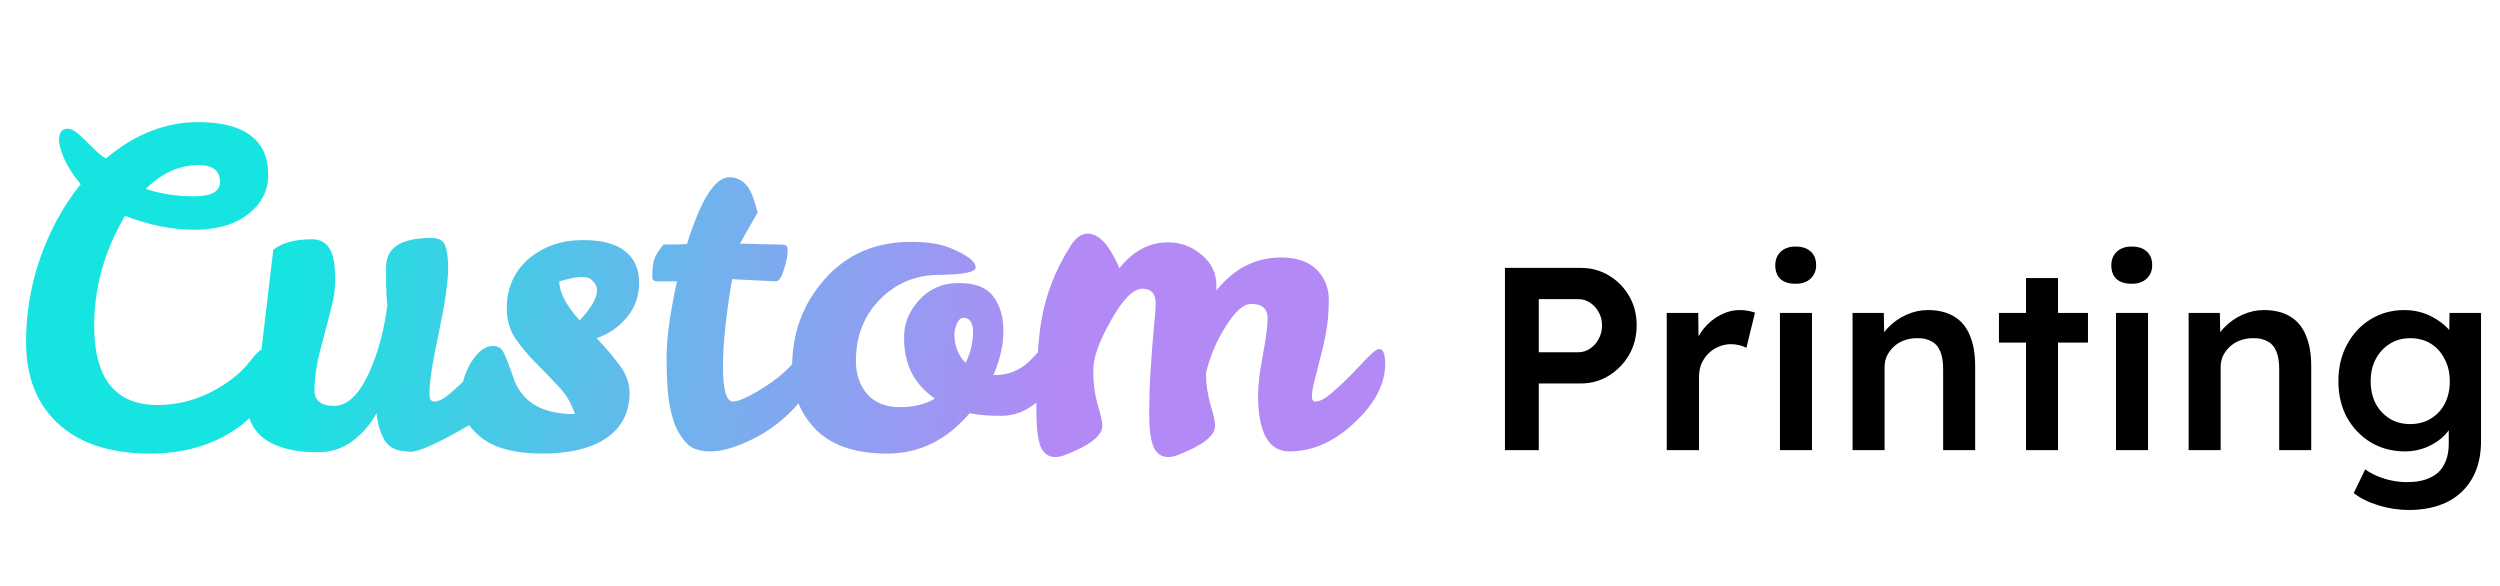 <svg width="461" height="108" viewBox="0 0 461 108" fill="none" xmlns="http://www.w3.org/2000/svg">
<path d="M277.512 83V49.4H291.48C293.4 49.4 295.128 49.864 296.664 50.792C298.232 51.72 299.48 52.984 300.408 54.584C301.336 56.184 301.8 57.976 301.8 59.96C301.8 61.976 301.336 63.8 300.408 65.432C299.48 67.032 298.232 68.312 296.664 69.272C295.128 70.232 293.4 70.712 291.48 70.712H283.752V83H277.512ZM283.752 64.952H291.048C291.848 64.952 292.568 64.728 293.208 64.28C293.88 63.832 294.408 63.24 294.792 62.504C295.208 61.768 295.416 60.936 295.416 60.008C295.416 59.08 295.208 58.264 294.792 57.56C294.408 56.824 293.88 56.248 293.208 55.832C292.568 55.384 291.848 55.16 291.048 55.16H283.752V64.952ZM307.347 83V57.704H313.155L313.251 65.768L312.435 63.944C312.787 62.664 313.395 61.512 314.259 60.488C315.123 59.464 316.115 58.664 317.235 58.088C318.387 57.48 319.587 57.176 320.835 57.176C321.379 57.176 321.891 57.224 322.371 57.32C322.883 57.416 323.299 57.528 323.619 57.656L322.035 64.136C321.683 63.944 321.251 63.784 320.739 63.656C320.227 63.528 319.715 63.464 319.203 63.464C318.403 63.464 317.635 63.624 316.899 63.944C316.195 64.232 315.571 64.648 315.027 65.192C314.483 65.736 314.051 66.376 313.731 67.112C313.443 67.816 313.299 68.616 313.299 69.512V83H307.347ZM328.222 83V57.704H334.126V83H328.222ZM331.102 52.328C329.918 52.328 328.99 52.04 328.318 51.464C327.678 50.856 327.358 50.008 327.358 48.92C327.358 47.896 327.694 47.064 328.366 46.424C329.038 45.784 329.95 45.464 331.102 45.464C332.318 45.464 333.246 45.768 333.886 46.376C334.558 46.952 334.894 47.8 334.894 48.92C334.894 49.912 334.558 50.728 333.886 51.368C333.214 52.008 332.286 52.328 331.102 52.328ZM341.612 83V57.704H347.372L347.468 62.888L346.364 63.464C346.684 62.312 347.308 61.272 348.236 60.344C349.164 59.384 350.268 58.616 351.548 58.04C352.828 57.464 354.14 57.176 355.484 57.176C357.404 57.176 359.004 57.56 360.284 58.328C361.596 59.096 362.572 60.248 363.212 61.784C363.884 63.32 364.22 65.24 364.22 67.544V83H358.316V67.976C358.316 66.696 358.14 65.64 357.788 64.808C357.436 63.944 356.892 63.32 356.156 62.936C355.42 62.52 354.524 62.328 353.468 62.36C352.604 62.36 351.804 62.504 351.068 62.792C350.364 63.048 349.74 63.432 349.196 63.944C348.684 64.424 348.268 64.984 347.948 65.624C347.66 66.264 347.516 66.968 347.516 67.736V83H344.588C344.012 83 343.468 83 342.956 83C342.476 83 342.028 83 341.612 83ZM373.598 83V51.272H379.502V83H373.598ZM368.606 63.176V57.704H385.022V63.176H368.606ZM390.191 83V57.704H396.095V83H390.191ZM393.071 52.328C391.887 52.328 390.959 52.04 390.287 51.464C389.647 50.856 389.327 50.008 389.327 48.92C389.327 47.896 389.663 47.064 390.335 46.424C391.007 45.784 391.919 45.464 393.071 45.464C394.287 45.464 395.215 45.768 395.855 46.376C396.527 46.952 396.863 47.8 396.863 48.92C396.863 49.912 396.527 50.728 395.855 51.368C395.183 52.008 394.255 52.328 393.071 52.328ZM403.581 83V57.704H409.341L409.437 62.888L408.333 63.464C408.653 62.312 409.277 61.272 410.205 60.344C411.133 59.384 412.237 58.616 413.517 58.04C414.797 57.464 416.109 57.176 417.453 57.176C419.373 57.176 420.973 57.56 422.253 58.328C423.565 59.096 424.541 60.248 425.181 61.784C425.853 63.32 426.189 65.24 426.189 67.544V83H420.285V67.976C420.285 66.696 420.109 65.64 419.757 64.808C419.405 63.944 418.861 63.32 418.125 62.936C417.389 62.52 416.493 62.328 415.437 62.36C414.573 62.36 413.773 62.504 413.037 62.792C412.333 63.048 411.709 63.432 411.165 63.944C410.653 64.424 410.237 64.984 409.917 65.624C409.629 66.264 409.485 66.968 409.485 67.736V83H406.557C405.981 83 405.437 83 404.925 83C404.445 83 403.997 83 403.581 83ZM444.207 94.04C442.319 94.04 440.431 93.752 438.543 93.176C436.687 92.6 435.183 91.848 434.031 90.92L436.143 86.552C436.815 87.032 437.567 87.448 438.399 87.8C439.231 88.152 440.111 88.424 441.039 88.616C441.999 88.808 442.943 88.904 443.871 88.904C445.567 88.904 446.975 88.632 448.095 88.088C449.247 87.576 450.111 86.776 450.687 85.688C451.263 84.632 451.551 83.304 451.551 81.704V77.048L452.415 77.384C452.223 78.376 451.695 79.32 450.831 80.216C449.967 81.112 448.879 81.848 447.567 82.424C446.255 82.968 444.911 83.24 443.535 83.24C441.135 83.24 439.007 82.68 437.151 81.56C435.327 80.44 433.871 78.92 432.783 77C431.727 75.048 431.199 72.808 431.199 70.28C431.199 67.752 431.727 65.512 432.783 63.56C433.839 61.576 435.279 60.024 437.103 58.904C438.959 57.752 441.039 57.176 443.343 57.176C444.303 57.176 445.231 57.288 446.127 57.512C447.023 57.736 447.839 58.056 448.575 58.472C449.343 58.888 450.031 59.352 450.639 59.864C451.247 60.376 451.743 60.92 452.127 61.496C452.511 62.072 452.751 62.632 452.847 63.176L451.599 63.56L451.695 57.704H457.503V81.272C457.503 83.32 457.199 85.128 456.591 86.696C455.983 88.264 455.103 89.592 453.951 90.68C452.799 91.8 451.407 92.632 449.775 93.176C448.143 93.752 446.287 94.04 444.207 94.04ZM444.447 78.2C445.887 78.2 447.151 77.864 448.239 77.192C449.359 76.52 450.223 75.592 450.831 74.408C451.439 73.224 451.743 71.864 451.743 70.328C451.743 68.76 451.423 67.384 450.783 66.2C450.175 64.984 449.327 64.04 448.239 63.368C447.151 62.696 445.887 62.36 444.447 62.36C443.007 62.36 441.743 62.712 440.655 63.416C439.567 64.088 438.703 65.032 438.063 66.248C437.455 67.432 437.151 68.792 437.151 70.328C437.151 71.832 437.455 73.192 438.063 74.408C438.703 75.592 439.567 76.52 440.655 77.192C441.743 77.864 443.007 78.2 444.447 78.2Z" fill="black"/>
<path d="M42.568 70.04C43.955 69.027 45.208 67.8 46.328 66.36C47.448 64.867 48.381 64.12 49.128 64.12C49.928 64.12 50.328 65.293 50.328 67.64C50.328 69.933 49.661 72.12 48.328 74.2C47.048 76.227 45.341 77.933 43.208 79.32C38.834 82.2 33.661 83.64 27.688 83.64C20.434 83.64 14.808 81.827 10.808 78.2C6.808 74.573 4.808 69.533 4.808 63.08C4.808 55.133 6.728 47.587 10.568 40.44C11.848 38.093 13.288 35.933 14.888 33.96C13.661 32.52 12.675 31.027 11.928 29.48C11.235 27.88 10.888 26.68 10.888 25.88C10.888 24.44 11.421 23.72 12.488 23.72C13.235 23.773 14.088 24.28 15.048 25.24L17.528 27.64C18.168 28.28 18.834 28.813 19.528 29.24C24.808 24.76 30.488 22.52 36.568 22.52C42.701 22.52 46.675 24.227 48.488 27.64C49.128 28.92 49.448 30.493 49.448 32.36C49.448 35.187 48.221 37.56 45.768 39.48C43.315 41.4 40.008 42.36 35.848 42.36C31.741 42.36 27.474 41.507 23.048 39.8C19.261 46.253 17.368 53 17.368 60.04C17.368 69.8 21.261 74.68 29.048 74.68C33.848 74.68 38.355 73.133 42.568 70.04ZM26.888 34.84C29.608 35.747 32.568 36.2 35.768 36.2C38.968 36.2 40.568 35.32 40.568 33.56C40.568 31.48 39.261 30.44 36.648 30.44C33.075 30.44 29.821 31.907 26.888 34.84ZM71.194 49.24C71.194 45.667 73.967 43.88 79.514 43.88C80.901 43.88 81.754 44.333 82.074 45.24C82.447 46.147 82.634 47.533 82.634 49.4C82.634 52.013 82.047 56.067 80.874 61.56C79.701 67.053 79.141 70.76 79.194 72.68C79.194 73.587 79.487 74.04 80.074 74.04C80.874 74.04 81.861 73.533 83.034 72.52C84.207 71.507 85.381 70.413 86.554 69.24C87.727 68.013 88.794 66.893 89.754 65.88C90.767 64.867 91.461 64.36 91.834 64.36C92.581 64.36 92.954 65.267 92.954 67.08C92.954 70.813 91.114 74.413 87.434 77.88C81.247 81.507 77.327 83.32 75.674 83.32C75.514 83.32 75.381 83.293 75.274 83.24C73.247 83.24 71.807 82.573 70.954 81.24C70.154 79.907 69.647 78.227 69.434 76.2C68.367 78.173 66.901 79.88 65.034 81.32C63.167 82.707 61.034 83.4 58.634 83.4C54.421 83.4 51.167 82.6 48.874 81C46.634 79.4 45.514 77.027 45.514 73.88C45.514 72.493 45.701 71.213 46.074 70.04C46.501 68.867 47.167 67.427 48.074 65.72L50.394 46.04C52.047 44.76 54.421 44.12 57.514 44.12C59.967 44.12 61.354 45.72 61.674 48.92C61.941 51.533 61.807 53.88 61.274 55.96C60.794 57.987 60.127 60.573 59.274 63.72C58.421 66.813 57.994 69.56 57.994 71.96C57.994 73.88 59.194 74.84 61.594 74.84C64.207 74.84 66.474 72.547 68.394 67.96C69.887 64.44 70.901 60.52 71.434 56.2C71.381 55.773 71.327 55.24 71.274 54.6C71.274 53.907 71.247 53.24 71.194 52.6C71.194 51.96 71.194 51.32 71.194 50.68V49.24ZM107.21 44.28C110.784 44.227 113.45 44.893 115.21 46.28C116.97 47.613 117.85 49.56 117.85 52.12C117.85 54.627 117.077 56.787 115.53 58.6C114.037 60.36 112.197 61.613 110.01 62.36C111.557 63.96 112.944 65.587 114.17 67.24C115.45 68.893 116.09 70.627 116.09 72.44C116.09 76.013 114.677 78.787 111.85 80.76C109.024 82.68 105.077 83.64 100.01 83.64C94.997 83.64 91.237 82.653 88.73 80.68C86.224 78.653 84.97 76.387 84.97 73.88C84.97 71.32 85.584 69 86.81 66.92C88.09 64.84 89.45 63.8 90.89 63.8C91.744 63.8 92.357 64.12 92.73 64.76C93.104 65.347 93.797 67.107 94.81 70.04C95.184 71.107 95.797 72.12 96.65 73.08C98.624 75.267 101.744 76.36 106.01 76.36C105.37 74.333 104.33 72.6 102.89 71.16C101.504 69.667 100.117 68.227 98.73 66.84C97.344 65.453 96.117 63.987 95.05 62.44C93.984 60.84 93.45 58.973 93.45 56.84C93.45 53 94.89 49.88 97.77 47.48C100.49 45.347 103.637 44.28 107.21 44.28ZM106.89 59.08C109.024 56.787 110.09 54.947 110.09 53.56C110.09 52.92 109.85 52.36 109.37 51.88C108.944 51.347 108.304 51.08 107.45 51.08C106.597 51.08 105.77 51.187 104.97 51.4C104.224 51.613 103.61 51.773 103.13 51.88C103.13 53.907 104.384 56.307 106.89 59.08ZM124.6 78.68C124.013 77.24 123.586 75.587 123.32 73.72C123.053 71.8 122.92 69.133 122.92 65.72C122.92 62.307 123.56 57.693 124.84 51.88H121.24C120.6 51.88 120.28 51.613 120.28 51.08C120.28 49.8 120.386 48.76 120.6 47.96C120.866 47.107 121.453 46.147 122.36 45.08H124.28C125.026 45.08 125.826 45.053 126.68 45C129.24 36.787 131.853 32.68 134.52 32.68C136.653 32.733 138.146 34.093 139 36.76C139.213 37.507 139.453 38.307 139.72 39.16L136.44 44.92C140.173 45.027 142.52 45.08 143.48 45.08C144.493 45.08 145.026 45.187 145.08 45.4C145.186 45.56 145.24 45.827 145.24 46.2C145.24 47.16 145 48.36 144.52 49.8C144.093 51.24 143.586 51.933 143 51.88L135 51.48C133.88 57.987 133.32 63.373 133.32 67.64C133.32 71.907 133.933 74.04 135.16 74.04C136.173 74.04 138.013 73.213 140.68 71.56C143.346 69.853 145.266 68.227 146.44 66.68C147.613 65.133 148.573 64.36 149.32 64.36C150.066 64.36 150.44 65.267 150.44 67.08C150.44 68.893 149.8 70.76 148.52 72.68C147.24 74.547 145.613 76.28 143.64 77.88C141.72 79.427 139.56 80.707 137.16 81.72C134.813 82.733 132.76 83.24 131 83.24C129.24 83.24 127.88 82.84 126.92 82.04C126.013 81.187 125.24 80.067 124.6 78.68ZM178.79 76.2C174.577 81.16 169.51 83.64 163.59 83.64C157.724 83.64 153.324 82.147 150.39 79.16C147.457 76.12 146.017 72.36 146.07 67.88C146.017 61.533 148.017 56.067 152.07 51.48C156.124 46.893 161.43 44.6 167.99 44.6C170.977 44.6 173.377 44.973 175.19 45.72C178.337 47 179.91 48.2 179.91 49.32C179.91 50.173 177.697 50.627 173.27 50.68C168.897 50.68 165.217 52.2 162.23 55.24C159.297 58.227 157.83 62.013 157.83 66.6C157.83 69 158.524 71.027 159.91 72.68C161.35 74.28 163.35 75.08 165.91 75.08C168.524 75.08 170.684 74.547 172.39 73.48C168.604 70.92 166.71 67.213 166.71 62.36C166.657 59.8 167.564 57.48 169.43 55.4C171.35 53.267 173.777 52.2 176.71 52.2C179.697 52.147 181.83 52.947 183.11 54.6C184.39 56.253 185.03 58.387 185.03 61C185.03 63.56 184.417 66.28 183.19 69.16H183.67C186.017 69.107 188.044 68.28 189.75 66.68C190.39 66.04 190.924 65.48 191.35 65C191.83 64.52 192.31 64.28 192.79 64.28C193.537 64.28 193.91 65.16 193.91 66.92C193.91 70.173 192.95 72.627 191.03 74.28C189.11 75.88 186.977 76.68 184.63 76.68C182.337 76.68 180.39 76.52 178.79 76.2ZM178.07 66.92C178.977 65 179.43 63.133 179.43 61.32C179.43 59.507 178.844 58.6 177.67 58.6C177.19 58.6 176.79 58.947 176.47 59.64C176.15 60.333 175.99 61 175.99 61.64C175.99 63.773 176.684 65.533 178.07 66.92ZM233.748 58.68C233.748 56.92 232.734 56.04 230.708 56.04C229.321 56.04 227.774 57.4 226.068 60.12C224.361 62.787 223.134 65.667 222.388 68.76V68.92C222.388 70.733 222.654 72.6 223.188 74.52C223.774 76.44 224.068 77.773 224.068 78.52C224.068 80.333 221.801 82.12 217.268 83.88C216.574 84.147 215.961 84.28 215.428 84.28C214.094 84.28 213.161 83.587 212.628 82.2C212.148 80.813 211.908 78.947 211.908 76.6C211.908 74.2 211.961 71.96 212.068 69.88C212.228 67.747 212.361 65.8 212.468 64.04C212.628 62.227 212.761 60.653 212.868 59.32C213.028 57.933 213.108 56.813 213.108 55.96C213.108 54.147 212.281 53.24 210.628 53.24C208.974 53.24 207.054 55.187 204.868 59.08C202.681 62.92 201.588 65.987 201.588 68.28C201.588 70.52 201.854 72.6 202.388 74.52C202.974 76.44 203.268 77.773 203.268 78.52C203.268 80.333 201.001 82.12 196.468 83.88C195.774 84.147 195.161 84.28 194.628 84.28C193.294 84.28 192.361 83.587 191.828 82.2C191.348 80.813 191.108 78.68 191.108 75.8C191.108 68.227 191.401 62.76 191.988 59.4C192.788 54.44 194.601 49.747 197.428 45.32C198.388 43.827 199.428 43.08 200.548 43.08C202.308 43.08 203.934 44.52 205.428 47.4C205.854 48.147 206.174 48.84 206.388 49.48C208.948 46.28 211.961 44.68 215.428 44.68C217.721 44.68 219.774 45.453 221.588 47C223.401 48.493 224.308 50.387 224.308 52.68V53.56C227.561 49.507 231.534 47.48 236.228 47.48C239.108 47.48 241.294 48.227 242.788 49.72C244.281 51.213 245.028 53.053 245.028 55.24C245.028 57.427 244.868 59.4 244.548 61.16C244.228 62.92 243.854 64.573 243.428 66.12C243.054 67.667 242.708 69.053 242.388 70.28C242.068 71.453 241.908 72.387 241.908 73.08C241.908 73.72 242.121 74.04 242.548 74.04C243.348 74.04 244.334 73.533 245.508 72.52C246.681 71.507 247.854 70.413 249.028 69.24C250.201 68.013 251.268 66.893 252.228 65.88C253.241 64.867 253.934 64.36 254.308 64.36C255.054 64.36 255.428 65.267 255.428 67.08C255.428 70.813 253.534 74.44 249.748 77.96C246.014 81.48 242.014 83.24 237.748 83.24C233.908 83.24 231.988 79.747 231.988 72.76C231.988 71 232.281 68.573 232.868 65.48C233.454 62.387 233.748 60.12 233.748 58.68Z" fill="url(#paint0_linear_207_37)"/>
<defs>
<linearGradient id="paint0_linear_207_37" x1="56.025" y1="30.293" x2="198.483" y2="46.861" gradientUnits="userSpaceOnUse">
<stop stop-color="#16E4E1"/>
<stop offset="0.241" stop-color="#41CDE6"/>
<stop offset="0.582" stop-color="#79ADEE"/>
<stop offset="1" stop-color="#B289F5"/>
</linearGradient>
</defs>
</svg>
